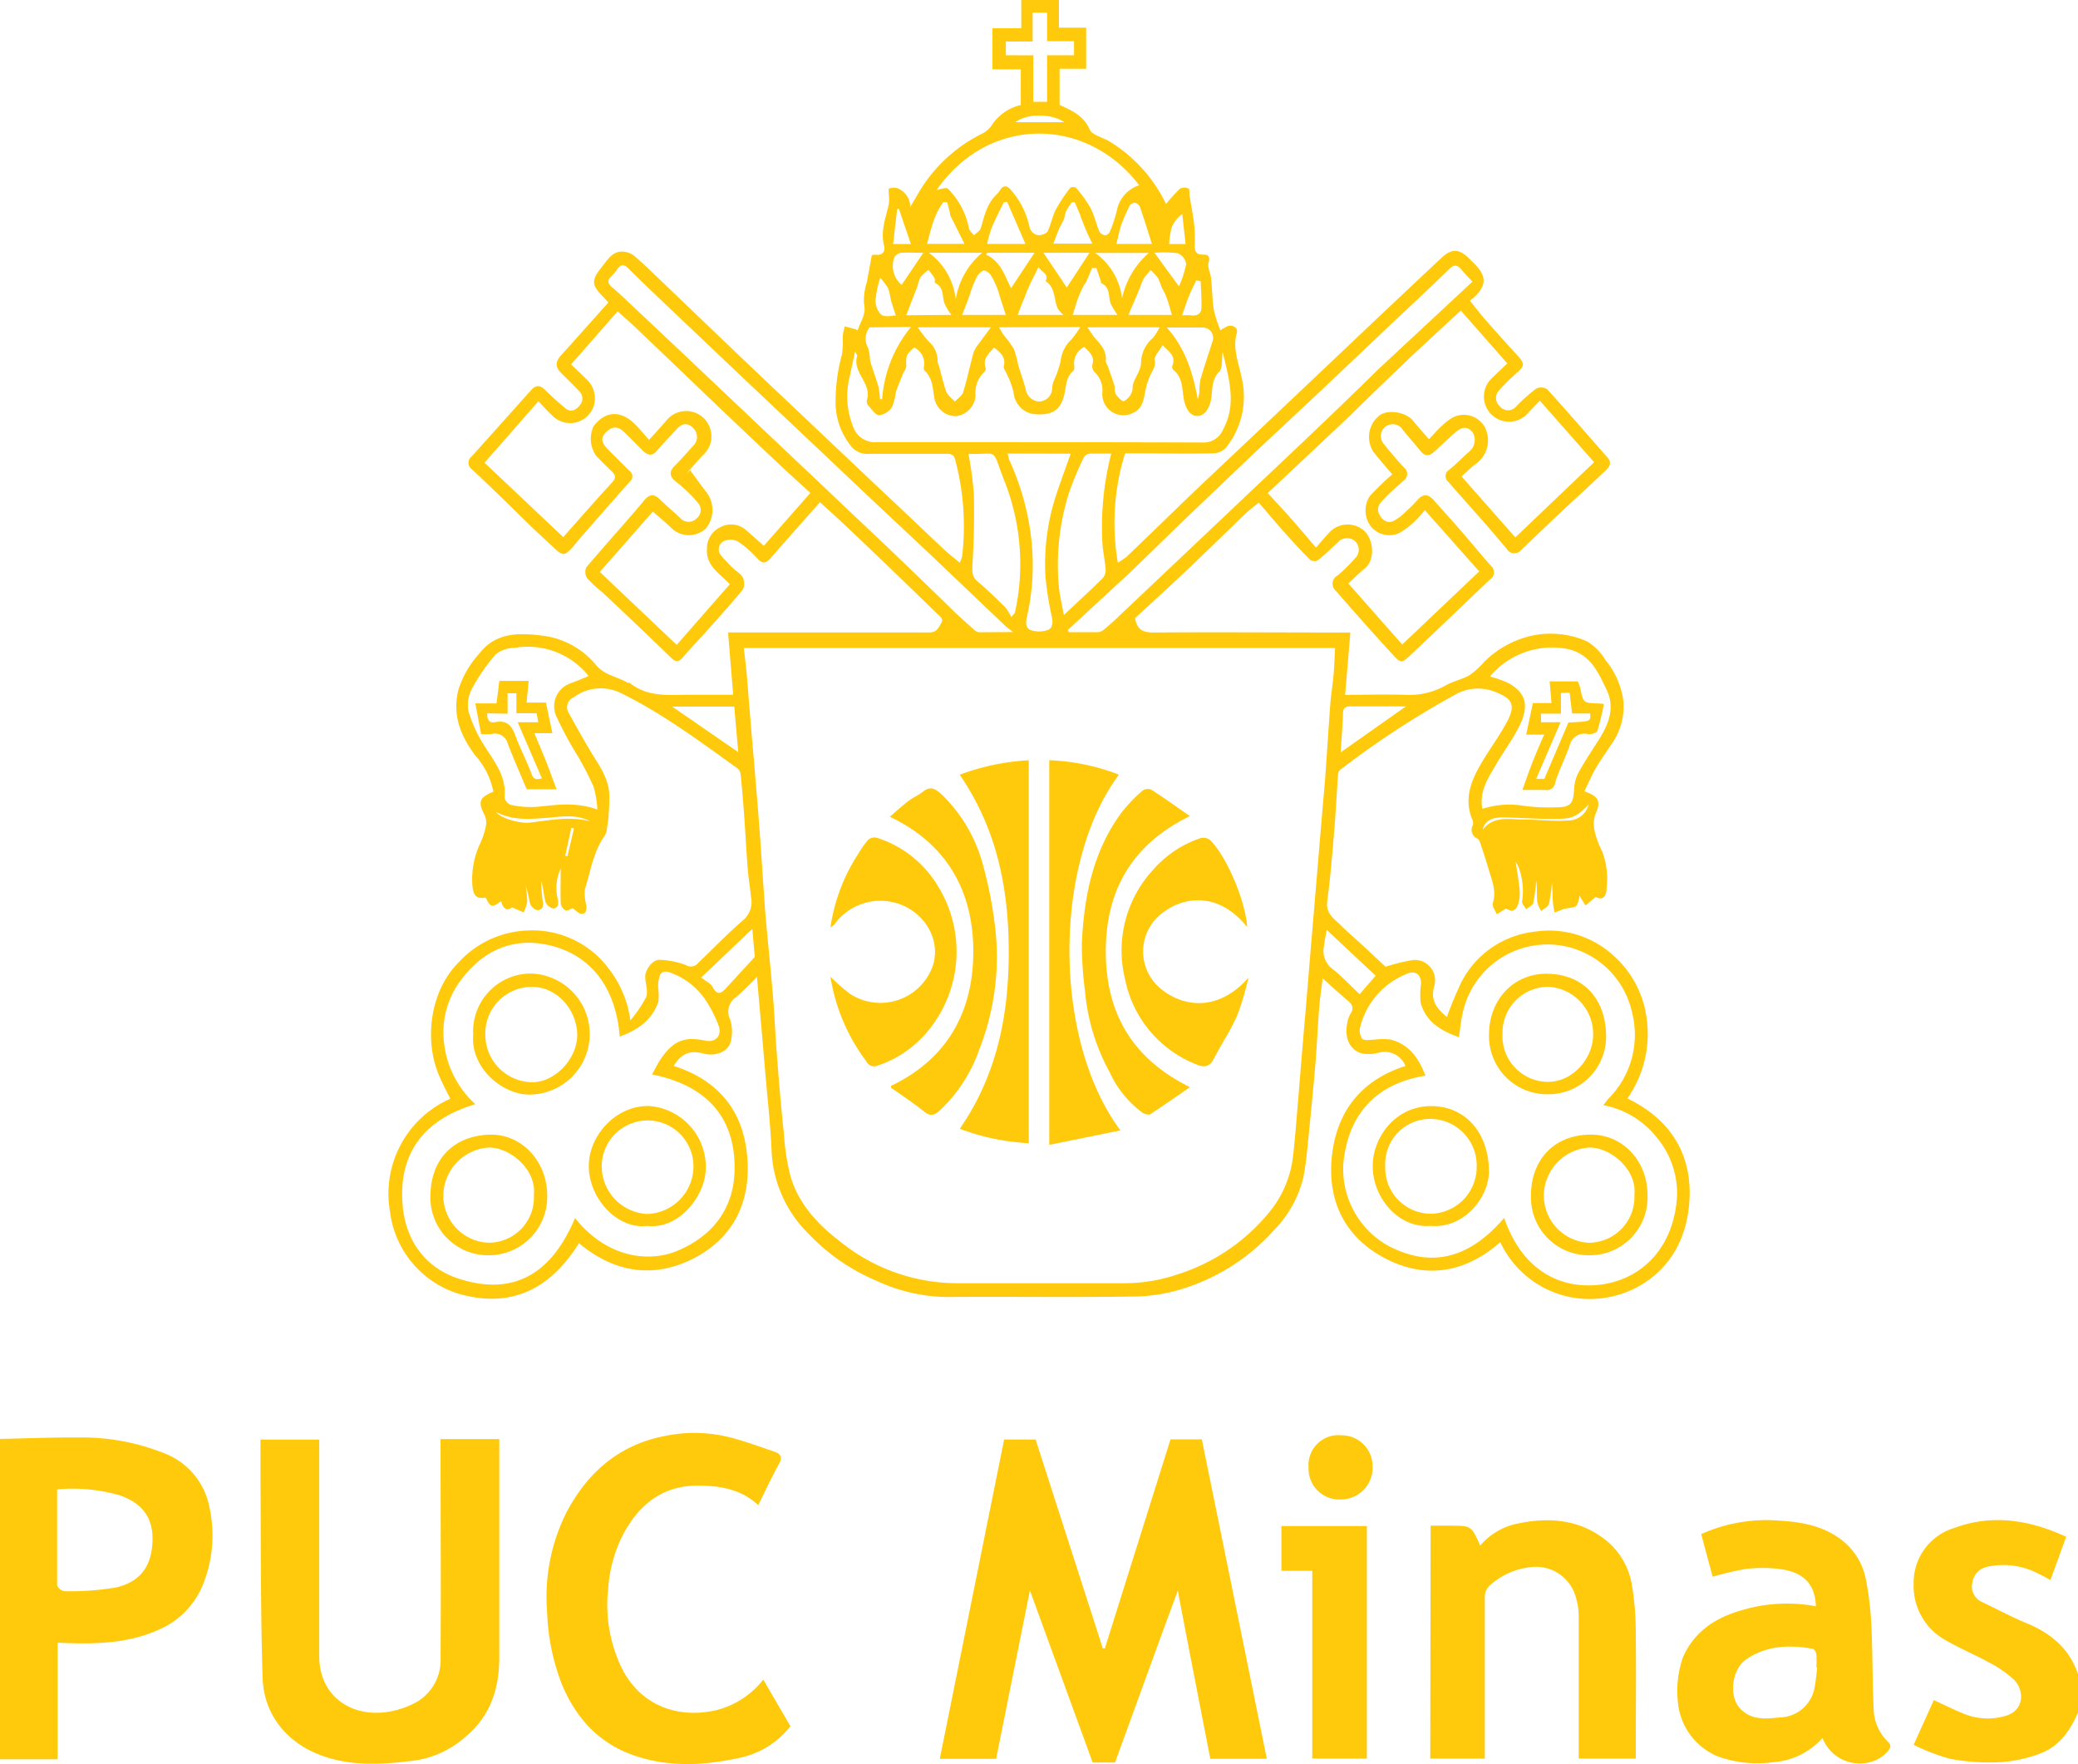 <svg xmlns="http://www.w3.org/2000/svg" viewBox="0 0 287.76 244.25"><defs><style>.cls-1{fill:#ffca0b;}</style></defs><g id="Camada_2" data-name="Camada 2"><g id="Camada_1-2" data-name="Camada 1"><path class="cls-1" d="M146.64,0V3.83h3.77V9.52h-3.68v5c1.63.76,3.3,1.45,4.17,3.41.35.78,1.75,1.08,2.67,1.61A20.6,20.6,0,0,1,161.35,28a1.11,1.11,0,0,0,.15.22,20.82,20.82,0,0,1,1.91-2.1,1.36,1.36,0,0,1,1.19,0c.16.07.07.68.13,1,.21,1.3.48,2.6.63,3.9a17.47,17.47,0,0,1,.08,2.8c0,.82.07,1.43,1.05,1.43.81,0,1.13.15.87,1.14-.17.64.28,1.43.35,2.16.16,1.46.16,3,.39,4.4a18,18,0,0,0,.9,2.78,7.66,7.66,0,0,1,1-.57c.7-.25,1.48.25,1.28.91-.63,2.15.24,4.13.64,6.13a11.29,11.29,0,0,1-2.2,9.85,2.56,2.56,0,0,1-1.76.72c-3.6.07-7.2,0-10.8,0h-1.36a32.39,32.39,0,0,0-1,15.14A11.07,11.07,0,0,0,156,77.1c2.62-2.51,5.2-5,7.83-7.56,3-2.88,6.06-5.74,9.09-8.61l9.19-8.7,9-8.53c2.84-2.67,5.67-5.35,8.51-8,1.38-1.3,2.44-1.27,3.78.05l.85.85c1.59,1.61,1.61,2.88,0,4.46a5.92,5.92,0,0,1-.72.56c.84,1,1.57,2,2.36,2.87q2.12,2.42,4.29,4.77c1,1.1.95,1.44-.22,2.44a26.62,26.62,0,0,0-2.38,2.37,1.52,1.52,0,0,0,.13,2.2,1.44,1.44,0,0,0,2.19.07,24.14,24.14,0,0,1,2.83-2.53,1.57,1.57,0,0,1,1.52.08c2.84,3.13,5.6,6.33,8.4,9.51.58.66.22,1.24-.23,1.67-2.15,2.06-4.36,4.06-6.53,6.09-1.74,1.64-3.45,3.3-5.19,4.94a1.23,1.23,0,0,1-2.07-.13c-1.5-1.77-3-3.53-4.57-5.28-1.17-1.34-2.37-2.66-3.52-4a1,1,0,0,1,.12-1.62c1-.81,1.86-1.73,2.82-2.56a2.06,2.06,0,0,0,.44-2.66c-.7-.83-1.42-.82-2.42.06s-1.88,1.7-2.81,2.57c-.68.64-1.3.82-2-.05s-1.63-1.92-2.43-2.9a1.64,1.64,0,1,0-2.71,1.84c.89,1.15,1.86,2.25,2.84,3.33a1.13,1.13,0,0,1,0,1.84c-.88.8-1.81,1.56-2.62,2.43-.56.59-1.27,1.22-.77,2.24.42.83,1.12,1.28,1.93.95a7.4,7.4,0,0,0,1.86-1.43,18.41,18.41,0,0,0,1.53-1.53c.76-.85,1.45-.79,2.18,0,1.28,1.46,2.59,2.88,3.86,4.35s2.69,3.2,4.08,4.77a1.18,1.18,0,0,1-.13,1.93c-3.66,3.48-7.3,7-11,10.47-1.21,1.14-1.32,1.15-2.46-.1q-4-4.35-7.82-8.77a1.3,1.3,0,0,1,.21-2.18,20.39,20.39,0,0,0,2.39-2.35,1.63,1.63,0,0,0,.06-2.35,1.7,1.7,0,0,0-2.42.12c-.9.84-1.78,1.7-2.74,2.46a1.08,1.08,0,0,1-1.06,0c-1.24-1.23-2.43-2.52-3.59-3.82s-2.33-2.69-3.57-4.13c-.67.54-1.27,1-1.8,1.48-2.64,2.54-5.25,5.11-7.91,7.64-2.48,2.34-5,4.64-7.41,6.86.25,1.66,1.14,2,2.59,2,8.56-.07,17.12,0,25.68,0H187c-.25,2.89-.48,5.7-.73,8.63,2.86,0,5.65-.09,8.44,0a10.11,10.11,0,0,0,5.44-1.28c1-.58,2.28-.84,3.33-1.43a11.1,11.1,0,0,0,2-1.8,13.42,13.42,0,0,1,6.26-3.59,12.44,12.44,0,0,1,8.08.72,7.85,7.85,0,0,1,2.54,2.61,11.14,11.14,0,0,1,2.46,5.76,9,9,0,0,1-1.63,5.79c-.75,1.15-1.56,2.26-2.25,3.45-.58,1-1,2.07-1.54,3.13,2.11.72,2.32,1.48,1.49,3.27a4.42,4.42,0,0,0,0,2.47,12.08,12.08,0,0,0,1,2.64,10.62,10.62,0,0,1,.59,5c0,1.36-.67,1.71-1.51,1.25l-1.42,1.18L218.7,124a3,3,0,0,1-.37,1.39c-.27.32-1,.28-1.74.46l-1.31.5a12.48,12.48,0,0,1-.25-1.57c-.05-.83,0-1.66-.13-2.49a21.09,21.09,0,0,1-.4,2.87c-.11.39-.7.64-1.07,1a4.31,4.31,0,0,1-.55-1.28c-.09-1,0-2-.14-3a27.15,27.15,0,0,1-.4,3.12c-.08.36-.66.61-1,.91-.2-.37-.6-.76-.56-1.09a9.46,9.46,0,0,0-.52-4.83c-.1-.22-.24-.43-.37-.67.2,1.39.44,2.73.56,4.07a5.15,5.15,0,0,1-.24,1.86,1.34,1.34,0,0,1-.69.84c-.32.08-.73-.19-1-.28l-1.24.79c-.2-.51-.69-1.12-.56-1.53.55-1.74-.16-3.25-.61-4.82-.35-1.19-.75-2.38-1.14-3.56a1.14,1.14,0,0,0-.37-.57,1.31,1.31,0,0,1-.63-1.88,1.41,1.41,0,0,0-.14-.9c-1.06-2.68-.18-5.08,1.13-7.37,1.15-2,2.55-3.87,3.66-5.89,1.39-2.55.77-3.39-1.73-4.34a6.37,6.37,0,0,0-5.41.46,125.44,125.44,0,0,0-15.85,10.36,1,1,0,0,0-.34.69c-.18,2.49-.3,5-.5,7.46-.28,3.38-.55,6.76-1,10.12-.21,1.65.93,2.34,1.82,3.23s1.81,1.67,2.72,2.5l3.55,3.3a24.87,24.87,0,0,1,3.77-.93,2.81,2.81,0,0,1,3,3.46c-.64,2.07.28,3.27,1.72,4.42a49.09,49.09,0,0,1,2-4.81,13,13,0,0,1,10.18-7,13.19,13.19,0,0,1,11,3.42,14.06,14.06,0,0,1,4.51,8.83,15.63,15.63,0,0,1-1.28,8.37,18.86,18.86,0,0,1-1.41,2.48c6.21,3,9.2,8.12,8.52,14.9-.82,8.16-6.57,11.69-10.87,12.56A13.67,13.67,0,0,1,207.76,172c-4.86,4.25-10.37,5.18-16,2.21s-8-8.07-7.31-14.22,4.1-10.46,10.18-12.39a3.08,3.08,0,0,0-3.66-1.85,5.57,5.57,0,0,1-2.21.15c-1.77-.38-2.63-2.11-2.2-4.19a3.63,3.63,0,0,1,.44-1.31c.52-.8.29-1.31-.38-1.87-1.14-.93-2.2-1.94-3.46-3.06-.17,1.43-.38,2.75-.48,4.08-.2,2.48-.3,5-.5,7.46-.28,3.37-.61,6.75-.95,10.12-.2,1.95-.35,3.92-.73,5.84a15.73,15.73,0,0,1-4.13,7.42,28.14,28.14,0,0,1-12.14,7.91,23.45,23.45,0,0,1-7,1.22c-8.72.14-17.44,0-26.16.07a23.85,23.85,0,0,1-9.79-2.29,27.77,27.77,0,0,1-9.25-6.4,17.17,17.17,0,0,1-5.17-11.3c-.16-3.86-.6-7.71-.93-11.57-.35-4.16-.72-8.31-1.11-12.78a37.45,37.45,0,0,1-2.87,2.81,2.41,2.41,0,0,0-.84,3.11,5.75,5.75,0,0,1,.15,2.8c-.25,1.54-2,2.37-3.74,1.93-2-.52-3.1-.08-4.23,1.69,6,1.91,9.52,6,10.15,12.2.67,6.52-1.81,11.8-7.88,14.7C90,177.09,84.83,176,80.17,172.14c-3.89,6.26-9.3,9.11-16.66,7A13.66,13.66,0,0,1,54,167.71a14.36,14.36,0,0,1,8.35-15.57c-.6-1.26-1.29-2.48-1.77-3.78-1.76-4.69-1-11.22,3-15.18a13.59,13.59,0,0,1,9.5-4.34,13.19,13.19,0,0,1,11.21,5.27,14.87,14.87,0,0,1,3,7.17,17.22,17.22,0,0,0,2.2-3.24c.29-.81-.13-1.86-.14-2.8s1-2.39,2-2.34a11.5,11.5,0,0,1,3.63.73,1.29,1.29,0,0,0,1.63-.22c2.08-2,4.12-4.12,6.31-6a3.3,3.3,0,0,0,1.08-3.19c-.12-1.29-.35-2.57-.45-3.87-.2-2.48-.32-5-.5-7.46-.14-1.92-.3-3.85-.5-5.78a1.25,1.25,0,0,0-.48-.76c-5.2-3.72-10.32-7.55-16.1-10.39a6.27,6.27,0,0,0-6.52.59,1.49,1.49,0,0,0-.69,2.17c1,1.81,2,3.61,3.08,5.4s2.33,3.47,2.52,5.62a21.8,21.8,0,0,1-.07,2.91c0,.66-.13,1.33-.23,2a2.33,2.33,0,0,1-.28,1c-1.62,2.26-2,5-2.79,7.52a6,6,0,0,0,.19,2.1c.05.55.09,1.25-.64,1.26-.41,0-.82-.5-1.23-.77-.24.07-.69.39-1,.29a1.32,1.32,0,0,1-.66-1c-.06-1.65,0-3.31,0-4.8a6.45,6.45,0,0,0-.39,4.34c.13.76-.1,1.18-.64,1.2a1.48,1.48,0,0,1-1.08-.89c-.25-.93-.28-1.92-.59-2.88a19.89,19.89,0,0,0,.2,2.68c.15.73,0,1.29-.7,1.33-.35,0-.94-.53-1.06-.94a23.31,23.31,0,0,0-.61-2.54,14.93,14.93,0,0,1,.23,2.29,5.45,5.45,0,0,1-.5,1.49l-1.6-.69c-.59.5-1.22.33-1.51-.86-1.3.93-1.42.9-2.15-.49-1.28.21-1.73-.26-1.84-1.77a11.67,11.67,0,0,1,1.13-5.84,10.73,10.73,0,0,0,.75-2.33,2.41,2.41,0,0,0-.18-1.48c-.95-1.84-.76-2.44,1.21-3.25a10.62,10.62,0,0,0-2.53-5.05c-2.05-2.74-3.2-5.68-2.29-9.13a13.45,13.45,0,0,1,2.87-4.94C68.6,87.6,71.74,87.59,75,88a11.46,11.46,0,0,1,7.59,4.14c1.18,1.37,2.86,1.54,4.26,2.36.13.07.33,0,.45.13,2.31,1.81,5,1.62,7.72,1.57,2.11,0,4.22,0,6.51,0l-.71-8.63h1.34c8.83,0,17.67,0,26.51,0,1.07,0,1.26-.6,1.66-1.28s-.25-1-.58-1.33Q124,79.34,118.15,73.79c-1.49-1.42-3-2.8-4.6-4.25-2.25,2.54-4.52,5.07-6.75,7.65-.64.75-1.13,1-1.9.16A15.25,15.25,0,0,0,102.24,75a2.34,2.34,0,0,0-2-.08,1.28,1.28,0,0,0-.43,1.94,20.46,20.46,0,0,0,1.69,1.8c.45.45,1.1.77,1.36,1.3a1.94,1.94,0,0,1,0,1.68c-1.73,2.11-3.57,4.13-5.39,6.17-.95,1.06-1.95,2.08-2.87,3.17-.54.64-.94.79-1.62.14Q88.23,86.52,83.4,82a19.19,19.19,0,0,1-2.09-1.93,1.61,1.61,0,0,1-.12-1.51c1.68-2,3.47-4,5.21-6,.94-1.07,1.87-2.14,2.77-3.24.75-.91,1.38-1,2.27-.12s1.89,1.69,2.8,2.57a1.54,1.54,0,0,0,2.24,0,1.47,1.47,0,0,0,.17-2.14,17.85,17.85,0,0,0-1.93-2c-.4-.38-.85-.7-1.26-1.06-.82-.7-.75-1.36,0-2.1s1.68-1.79,2.5-2.71a1.7,1.7,0,0,0,0-2.52c-.88-.85-1.61-.53-2.31.24-.89,1-1.81,1.89-2.65,2.9-.7.85-1.31.67-2,0-.85-.85-1.69-1.71-2.55-2.54S84.84,59,84,59.77s-.78,1.47.15,2.41,2,2,3,3a.94.94,0,0,1,.06,1.52c-2.32,2.6-4.6,5.22-6.9,7.84-.41.47-.78,1-1.22,1.44-.92,1-1.24.92-2.24,0-1.21-1.14-2.45-2.26-3.65-3.42C70.59,70,68,67.45,65.37,65a1.1,1.1,0,0,1-.05-1.8l6.19-6.9c.68-.77,1.37-1.54,2.06-2.3s1.25-.66,1.93,0c.9.88,1.84,1.74,2.82,2.55.74.6,1.42.23,1.94-.4a1.4,1.4,0,0,0-.07-2c-.8-.85-1.63-1.65-2.45-2.47s-.92-1.54,0-2.53c2.18-2.41,4.33-4.84,6.51-7.27l-.48-.52c-1.89-1.91-2-2.44-.34-4.51.73-.92,1.43-2.14,2.91-2a2.81,2.81,0,0,1,1.49.57c1.4,1.22,2.74,2.53,4.09,3.82,3.92,3.74,7.82,7.5,11.74,11.23,3,2.86,6,5.69,9,8.53l9.19,8.7c3,2.79,5.89,5.58,8.85,8.35.66.62,1.38,1.18,2.2,1.87a4.42,4.42,0,0,0,.33-.87,35.66,35.66,0,0,0-.95-13.37c-.16-.66-.51-.85-1.18-.84-3.55,0-7.12,0-10.67,0a2.9,2.9,0,0,1-2.71-1.24,9.61,9.61,0,0,1-2-5.42,24.51,24.51,0,0,1,.88-7.13,13.39,13.39,0,0,0,.1-2.38c0-.5.18-1,.27-1.48l1.52.4a1.47,1.47,0,0,1,.27.17c.38-1.23,1.24-2.22.88-3.72a8.39,8.39,0,0,1,.41-3c.21-1.2.44-2.39.68-3.71a1.55,1.55,0,0,1,.52-.06c1,.13,1.38-.5,1.17-1.28-.52-2,.26-3.87.67-5.77a5.77,5.77,0,0,0,0-1.18c0-.32-.07-.9,0-.92a1.94,1.94,0,0,1,1.21-.05,2.8,2.8,0,0,1,1.75,2.59c.61-1,1.09-1.89,1.62-2.72A20.92,20.92,0,0,1,136,18.51a3.44,3.44,0,0,0,1.29-1.1,6.59,6.59,0,0,1,4.07-2.87V9.6h-3.93V3.91h4V0ZM103,89.72c.15,1.32.31,2.56.42,3.81.33,4,.64,8,1,11.93.23,2.91.49,5.82.71,8.73.26,3.51.48,7,.73,10.53.07,1.06.15,2.13.25,3.19.31,3.37.66,6.75.94,10.12.21,2.53.3,5.06.5,7.58.29,3.78.59,7.55,1,11.32a32.43,32.43,0,0,0,.91,5.92c1.13,3.86,3.79,6.69,6.91,9.08a25.78,25.78,0,0,0,16.11,5.75c7.76,0,15.51,0,23.27,0a22.7,22.7,0,0,0,7.18-1.18A26.77,26.77,0,0,0,175.64,168a14.8,14.8,0,0,0,3.4-7.74c.31-2.66.5-5.34.73-8,.33-4,.64-7.95,1-11.92l.72-8.74,1-11.8c.32-3.93.66-7.87,1-11.8.26-3.51.47-7,.73-10.53.11-1.37.34-2.73.46-4.11.1-1.2.13-2.4.2-3.63ZM90.29,148.77c.49-.87.81-1.55,1.22-2.15,1.74-2.52,3.26-3.14,6.14-2.53,1.43.31,2.37-.67,1.86-2.08a16.66,16.66,0,0,0-1.6-3.22,9.86,9.86,0,0,0-4.49-3.88c-.66-.27-1.53-.71-2,.05a4.53,4.53,0,0,0-.26,2,6.68,6.68,0,0,1,0,1.79c-.9,2.53-2.89,3.9-5.34,4.78-.59-7.5-4.69-11.8-10.56-12.81-4.36-.74-8.3.83-11.37,4.91a11.93,11.93,0,0,0-2.45,8.19,13.44,13.44,0,0,0,4.39,9.07c-7.12,2.12-10.69,6.79-10.07,14,.4,4.8,3.06,8.61,7.7,10.14,8,2.62,13.11-1.05,16.17-8.38,4.38,5.52,10.16,6.17,14.08,4.58,4.86-2,7.78-5.72,8-10.84C102,154.91,98,150.31,90.29,148.77Zm118,19.85c2.52,7.37,7.91,10,13.55,9.23,6-.87,10.06-5.62,10.4-12.33a12.1,12.1,0,0,0-2.84-8.06,12.32,12.32,0,0,0-7.37-4.43c.34-.43.55-.74.8-1a12.49,12.49,0,0,0,3.21-11.69,12,12,0,0,0-23.5,0c-.25,1.06-.34,2.15-.51,3.27-2.48-.87-4.55-2.12-5.29-4.72a10.16,10.16,0,0,1,.05-2.69c0-1.24-.74-1.84-1.86-1.4a10.72,10.72,0,0,0-6.53,7.25,2.08,2.08,0,0,0,.22,1.78c.39.32,1.22.12,1.86.11a8.93,8.93,0,0,1,2.06,0c2.61.64,3.93,2.61,4.86,5-6.9,1.13-10.64,5.32-11.36,12a12.16,12.16,0,0,0,6.19,11.55C198.57,175.82,203.79,173.9,208.31,168.62ZM89.88,60.9c1-1.09,1.76-1.93,2.51-2.8a3.5,3.5,0,1,1,4.87,5c-.74.81-1.47,1.65-2.2,2.47l.52-.45c.74,1,1.43,2,2.23,3a4.06,4.06,0,0,1-.1,5.1,3.48,3.48,0,0,1-4.89-.26c-.73-.7-1.53-1.35-2.42-2.12l-7.34,8.35,10.65,10.1,7.36-8.4c-1.43-1.52-3.35-2.51-3.17-5A3.23,3.23,0,0,1,99.75,73a3.13,3.13,0,0,1,3.64.47c.78.67,1.54,1.36,2.39,2.1l6.44-7.32c-1.33-1.22-2.63-2.38-3.9-3.57q-4.51-4.24-9-8.52c-3.77-3.6-7.53-7.22-11.31-10.81-.78-.75-1.61-1.46-2.48-2.24l-6.45,7.35c.8.76,1.58,1.49,2.34,2.25a3.6,3.6,0,0,1,.73,3.71,3.45,3.45,0,0,1-5.59,1.2c-.69-.64-1.32-1.34-2-2.06l-7.46,8.51L78,74.37c2.26-2.55,4.44-5.05,6.69-7.49.59-.64.67-1,0-1.64s-1.43-1.39-2.12-2.11A4.08,4.08,0,0,1,82.21,59c1.54-2,3.53-2.24,5.49-.49C88.47,59.22,89.1,60.05,89.88,60.9Zm85.68,7.37c1.19,1.31,2.31,2.49,3.38,3.71s2.09,2.43,3.3,3.85c.65-.75,1.15-1.37,1.71-1.94a3.45,3.45,0,0,1,5-.36c1.22,1.18,1.6,4-.05,5.26-.77.62-1.46,1.35-2.18,2l7.46,8.45,10.66-10.12-7.53-8.48A15.8,15.8,0,0,1,196,72.1a10.63,10.63,0,0,1-2.23,1.7,3.3,3.3,0,0,1-3.87-.83,3.65,3.65,0,0,1-.21-4.28,36,36,0,0,1,3.11-3c-.92-1.09-1.79-2.08-2.61-3.12a3.79,3.79,0,0,1,.78-5c1.18-.95,3.74-.54,4.74.72.67.84,1.39,1.62,2.17,2.53.55-.58,1-1.1,1.48-1.57a11.62,11.62,0,0,1,1.54-1.28,3.33,3.33,0,0,1,4.78,1.3,4,4,0,0,1-1.36,5c-.65.48-1.23,1.07-1.93,1.69l7.45,8.45L220.75,64l-7.51-8.52c-.68.71-1.28,1.3-1.84,1.93a3.47,3.47,0,1,1-4.85-5c.7-.7,1.43-1.37,2.18-2.09l-6.44-7.32c-2.43,2.25-4.81,4.42-7.15,6.63-2.63,2.5-5.21,5-7.82,7.56-.11.11-.22.23-.34.34ZM161,47.79c-.44.79-1.21,1.53-1.1,2.1.18.9-.28,1.35-.58,2a10.37,10.37,0,0,0-.7,2.17c-.24,1.2-.36,2.46-1.64,3.07a2.92,2.92,0,0,1-4.33-2.74,3.42,3.42,0,0,0-1-2.79,1.32,1.32,0,0,1-.41-1c.44-1.26-.41-1.86-1.09-2.56a2.52,2.52,0,0,0-1.38,2.69c0,.19,0,.48-.1.57-1.14.93-1,2.33-1.34,3.55-.56,2-1.69,2.72-4.19,2.49a3.29,3.29,0,0,1-2.78-3,11.43,11.43,0,0,0-1-2.67c-.12-.32-.42-.67-.36-.94.34-1.31-.52-1.94-1.34-2.61-.72.83-1.66,1.58-1.14,2.91,0,.12-.11.38-.25.5a4,4,0,0,0-1.18,3.22,3.07,3.07,0,0,1-2.66,2.87,3,3,0,0,1-3-2.33c-.29-1.41-.21-2.92-1.42-4-.11-.1-.09-.39-.06-.58a2.43,2.43,0,0,0-1.37-2.6c-1.13,1.06-1.11,1.09-1.09,2.6,0,.34-.29.68-.43,1-.34.85-.7,1.7-1,2.57a8.14,8.14,0,0,1-.55,2.12,2.55,2.55,0,0,1-1.76,1.1c-.5,0-1-.81-1.48-1.3a1,1,0,0,1-.24-.76c.8-2.33-2.06-3.85-1.33-6.16,0-.14-.18-.38-.3-.59-.25,1.18-.49,2.29-.72,3.4a11.17,11.17,0,0,0,.4,6.83,3.21,3.21,0,0,0,3.39,2.3c15,0,30,0,45,.05a2.92,2.92,0,0,0,2.91-1.82c1.91-3.52.8-7-.07-10.74-.14,1.11,0,2.22-.41,2.68-1.08,1.07-1,2.38-1.14,3.62-.21,1.41-.83,2.47-1.8,2.58s-1.71-.74-2-2.2-.11-3.07-1.47-4.17a.59.59,0,0,1-.17-.52C162.91,49.35,161.94,48.76,161,47.79ZM147.86,87.24l.15.29c1.35,0,2.7,0,4.05,0a1.45,1.45,0,0,0,.82-.36c.76-.63,1.5-1.29,2.22-2l9.19-8.69,9.09-8.61c3.06-2.9,6.14-5.79,9.18-8.7,2.62-2.5,5.21-5,7.82-7.56.11-.11.22-.23.34-.34L203.9,39c-.56-.61-1.06-1.1-1.5-1.64-.61-.74-1.06-.79-1.82,0-2.75,2.69-5.59,5.3-8.39,7.95l-9.35,8.86L174,62.44c-3.14,3-6.3,6-9.43,9-2.59,2.48-5.15,5-7.73,7.48l-.34.34Zm-7.56.28c-.53-.42-.84-.62-1.11-.88Q134,81.7,128.82,76.77c-2.6-2.46-5.23-4.89-7.83-7.35-3.18-3-6.34-6-9.52-9l-8.76-8.27-9.43-8.95c-2.11-2-4.22-4-6.28-6.05-.58-.57-1-.55-1.46.05a8.59,8.59,0,0,1-.9,1.08c-.61.57-.45,1,.1,1.48,1,.84,1.89,1.7,2.81,2.57q4.35,4.08,8.68,8.18l9.35,8.86,8.93,8.44c3.12,3,6.25,5.9,9.35,8.87,2.62,2.51,5.21,5,7.82,7.56,1,1,2.09,1.94,3.15,2.9a1.3,1.3,0,0,0,.69.4C137,87.54,138.51,87.52,140.3,87.52ZM129.71,26.3c.51-.07,1.32-.41,1.56-.17a10.59,10.59,0,0,1,2.9,5.45c.09.38.46.69.7,1,.33-.33.84-.6.95-1,.5-1.69.85-3.43,2.24-4.7a2.61,2.61,0,0,0,.43-.56c.46-.73,1-.61,1.45-.07a11.27,11.27,0,0,1,2.65,5.28,1.53,1.53,0,0,0,1,1,1.66,1.66,0,0,0,1.45-.43c.51-1,.68-2.13,1.18-3.11a22.55,22.55,0,0,1,2-3,.81.81,0,0,1,.77,0,17.08,17.08,0,0,1,2,2.76c.55,1.05.8,2.24,1.26,3.34a1.11,1.11,0,0,0,.81.49c.17,0,.52-.23.6-.43a18.58,18.58,0,0,0,1-3,4.58,4.58,0,0,1,3.09-3.5C150.57,16.18,137,15.84,129.71,26.3ZM81.51,93.6a10.76,10.76,0,0,0-10.2-3.9,4.37,4.37,0,0,0-2.62.86,25,25,0,0,0-3.33,4.81,4.69,4.69,0,0,0-.47,3.18,19.16,19.16,0,0,0,2.26,4.83c1.37,2.16,3,4.17,2.72,7a1.36,1.36,0,0,0,.82,1.05,12.73,12.73,0,0,0,3.63.29c2.74-.28,5.46-.7,8.4.37a14.18,14.18,0,0,0-.52-3.16A44,44,0,0,0,80,104.67a49.23,49.23,0,0,1-2.89-5.34,3.36,3.36,0,0,1,1.85-4.7C79.78,94.32,80.62,94,81.51,93.6ZM205.27,112a12.06,12.06,0,0,1,5.21-.5,25.84,25.84,0,0,0,5,.28c2,0,2.39-.47,2.5-2.46a5.42,5.42,0,0,1,.56-2.25c.84-1.54,1.81-3,2.77-4.5,1.41-2.19,2.4-4.5,1.17-7.06s-2.31-5.09-5.67-5.7a11.27,11.27,0,0,0-10.49,3.86,15.45,15.45,0,0,1,2.6.93c2.34,1.33,2.87,3,1.55,5.78-.92,1.93-2.25,3.66-3.33,5.53S204.83,109.56,205.27,112ZM134.11,62.86a48,48,0,0,1,.75,5.55c.08,3.27,0,6.55-.2,9.82,0,.91-.09,1.6.69,2.26,1.34,1.13,2.59,2.35,3.84,3.58a7.36,7.36,0,0,1,.85,1.36c.4-.46.49-.51.5-.58a31.18,31.18,0,0,0-1.35-18c-2-5-.64-3.9-5-4A.16.16,0,0,0,134.11,62.86Zm19.77-.06c-1.08,0-2,0-2.91,0a1.22,1.22,0,0,0-.89.53,47,47,0,0,0-2,4.77,33,33,0,0,0-1.46,13c.11,1.31.44,2.61.7,4.06,1.95-1.84,3.71-3.45,5.41-5.13a1.75,1.75,0,0,0,.37-1.26c-.1-1.25-.39-2.49-.45-3.74A41.12,41.12,0,0,1,153.88,62.8Zm-14.34,0a7.4,7.4,0,0,0,.24.93,35.54,35.54,0,0,1,3.06,11.15,32.06,32.06,0,0,1-.64,10.57c-.19.83-.16,1.55.57,1.81a3.76,3.76,0,0,0,2.25,0c.74-.23.8-1,.66-1.75a46.12,46.12,0,0,1-.91-5.67,30.86,30.86,0,0,1,1.59-11.63c.61-1.79,1.26-3.56,1.9-5.39Zm-1.18-17.48a12.54,12.54,0,0,0,.66,1.11,14.72,14.72,0,0,1,1.38,1.89,14.81,14.81,0,0,1,.6,2.22c.33,1.14.77,2.26,1.05,3.41a2,2,0,0,0,1.87,1.65,1.86,1.86,0,0,0,1.78-1.82,3.56,3.56,0,0,1,.17-.91,15.92,15.92,0,0,0,1-2.84,4.75,4.75,0,0,1,1.47-3,12.61,12.61,0,0,0,1.25-1.74Zm12.22,0c.45.63.73,1.12,1.1,1.54.8.89,1.58,1.76,1.45,3.1,0,.27.21.56.31.84.29.83.6,1.66.86,2.5.13.45,0,1,.27,1.36s.86,1,1.09.88a2.5,2.5,0,0,0,1.05-1.18c.19-.36.08-.86.22-1.25.35-1,1.11-2,1.08-2.91a4.6,4.6,0,0,1,1.66-3.42,8.78,8.78,0,0,0,.91-1.46Zm-23.49,0a21.35,21.35,0,0,0,1.45,1.9,3.57,3.57,0,0,1,1.3,2.8,2.13,2.13,0,0,0,.19.66c.33,1.18.59,2.39,1,3.53.21.54.79.94,1.2,1.4.39-.44,1-.81,1.15-1.31.55-1.8.93-3.65,1.43-5.47a4.19,4.19,0,0,1,.69-1.18c.52-.73,1.07-1.45,1.72-2.33Zm16-37.66V14.1H145V7.65h3.73V5.7H145V1.75h-2v4h-3.71v1.9ZM104.18,128.62l-7.08,6.73c.64.51,1.32.81,1.59,1.33.65,1.25,1.22.84,1.9.09l3.93-4.27Zm86.32,6.48-6.78-6.35c-.14.82-.3,1.5-.36,2.18a3.12,3.12,0,0,0,1.08,3.17c1.36,1.06,2.55,2.35,3.84,3.56ZM93.09,97.84l9.14,6.3c-.19-2.2-.37-4.24-.55-6.3Zm27.34-52.51a2.51,2.51,0,0,0-.23,2.82,5.89,5.89,0,0,1,.27,1.6,6.57,6.57,0,0,0,.27,1c.3.94.65,1.87.91,2.83a10.41,10.41,0,0,1,.2,1.69l.31,0a17.64,17.64,0,0,1,4-10Zm74.26,52.48c-2.76,0-5.24,0-7.71,0-.7,0-1,.24-1,1-.07,1.8-.21,3.6-.33,5.37ZM165.88,55.33c.07-.35.17-.69.21-1a10.12,10.12,0,0,1,.14-1.76c.52-1.78,1.11-3.53,1.68-5.3a1.43,1.43,0,0,0-1.33-1.92h-5C164.2,48.29,165.2,51.7,165.88,55.33ZM154.75,43.6a12.59,12.59,0,0,1-.91-1.48c-.42-1,0-2.35-1.36-2.92-.06,0,0-.23-.06-.34l-.59-1.74h-.61c-.26.62-.5,1.24-.77,1.85-.11.25-.32.44-.43.68a16.85,16.85,0,0,0-.75,1.68c-.27.75-.48,1.53-.72,2.27Zm-23,0a7.88,7.88,0,0,1-1-1.69c-.28-1-.05-2.15-1.25-2.72-.11,0,0-.49-.08-.67a11.65,11.65,0,0,0-.84-1.15,6.58,6.58,0,0,0-1.1,1,5,5,0,0,0-.4,1.17c-.26.71-.55,1.41-.82,2.11l-.76,2Zm30.53,0c-.23-.79-.44-1.61-.73-2.4-.19-.54-.5-1-.74-1.57a7.75,7.75,0,0,0-.46-1.14,9.28,9.28,0,0,0-1-1.1,11,11,0,0,0-.94,1.13,7.21,7.21,0,0,0-.48,1.14c-.24.59-.48,1.19-.74,1.78l-.93,2.16Zm-29,0h6c-.24-.75-.5-1.52-.74-2.29-.15-.44-.25-.89-.42-1.32a10.8,10.8,0,0,0-.81-1.72,1.72,1.72,0,0,0-1-.82c-.28,0-.73.39-.93.71a11.09,11.09,0,0,0-.8,1.79c-.17.43-.28.88-.44,1.32C133.85,42.05,133.55,42.82,133.24,43.6Zm7.7,0h6.28a4.19,4.19,0,0,1-.75-.82c-.62-1.26-.3-2.93-1.71-3.85.47-1-.47-1.2-1-1.94-.47,1-.87,1.72-1.23,2.5-.25.55-.47,1.12-.68,1.69C141.52,42,141.23,42.8,140.94,43.59ZM148.83,28h-.4a11.73,11.73,0,0,0-.78,1.2c-.17.37-.19.81-.34,1.19s-.47.88-.67,1.34c-.29.7-.54,1.43-.77,2h5.39c-.27-.57-.53-1.08-.76-1.61s-.53-1.3-.79-1.95c-.07-.17-.11-.35-.18-.53C149.3,29.08,149.06,28.52,148.83,28ZM136.7,33.77H142l-2.54-5.84L139,28c-.58,1.21-1.2,2.4-1.71,3.63A15.26,15.26,0,0,0,136.7,33.77Zm22.81,0c-.55-1.73-1.06-3.41-1.63-5.07a1.06,1.06,0,0,0-.65-.61.88.88,0,0,0-.77.36,20.57,20.57,0,0,0-1.18,2.68c-.29.86-.46,1.77-.68,2.64ZM131.17,28l-.54,0c-1.28,1.7-1.71,3.75-2.25,5.76h5.18l-2-4c0-.07,0-.16,0-.24C131.42,29,131.3,28.51,131.17,28ZM128.63,35a9.21,9.21,0,0,1,3.72,6.46A10.57,10.57,0,0,1,136,35Zm26.75,6.28a11.63,11.63,0,0,1,3.7-6.26h-7.42A9,9,0,0,1,155.38,41.32ZM144.5,35l3.23,4.81L150.87,35Zm-1.24,0h-6.5l-.26.24c2.1.93,2.62,2.94,3.51,4.66ZM127.86,35c-1,0-2-.05-3,0a1.28,1.28,0,0,0-1,.61,3.4,3.4,0,0,0,1,3.83Zm35.4,4.65a13.94,13.94,0,0,0,1-3.11,1.94,1.94,0,0,0-1.15-1.47,16,16,0,0,0-3.24-.07Zm-41.37-1.18a14.49,14.49,0,0,0-.64,3,2.72,2.72,0,0,0,.8,2.12c.54.37,1.53.09,2,.09-.25-.79-.5-1.49-.7-2.2a8.57,8.57,0,0,0-.37-1.57A9,9,0,0,0,121.89,38.46Zm44.38.48-.61-.14c-.36.77-.75,1.52-1.06,2.3s-.61,1.72-.9,2.55a7.83,7.83,0,0,1,1.18,0c.9.11,1.49-.17,1.5-1.13C166.4,41.33,166.31,40.14,166.27,38.94Zm-42.59-5.16h2.46c-.56-1.64-1.11-3.25-1.65-4.86h-.25Zm40.5,0-.46-4.16a4.52,4.52,0,0,0-1.46,1.83,12,12,0,0,0-.36,2.33ZM220,111.39c-1.92,2-2.53,2-5.24,2-2.26,0-4.52-.18-6.78-.21-1.48,0-2.44.6-2.66,1.71,1.49-1.91,3.53-1.45,5.44-1.42,2.11,0,4.23.29,6.32.14A2.94,2.94,0,0,0,220,111.39ZM81.73,113.72c-1.88-1-3.93-.65-5.88-.49-2.44.19-4.81.42-7.15-.8.68.92,3.39,1.64,4.74,1.47C76.19,113.56,78.94,113,81.73,113.72Zm58.9-96.8h6.76C145.57,15.68,142.2,15.69,140.63,16.92ZM78.27,118.49l.31.07.9-3.85-.36-.08Z"/><path class="cls-1" d="M0,199.24c3.62-.07,7.25-.23,10.87-.2a30.46,30.46,0,0,1,11.65,2.1A10,10,0,0,1,29,208.69a18.19,18.19,0,0,1-.84,10.58,11.45,11.45,0,0,1-5.92,6.27c-4.51,2.11-9.32,2.15-14.25,1.91V243.6H0Zm7.91,7c0,4.5,0,8.88,0,13.26a1.3,1.3,0,0,0,1,.82,37.21,37.21,0,0,0,7.18-.52c3.29-.77,4.76-2.83,5-5.92.28-3.55-1.24-5.7-4.51-6.83A23.3,23.3,0,0,0,7.91,206.23Z"/><path class="cls-1" d="M287.76,237.13c-1.08,2.47-2.57,4.66-5.17,5.64A18.86,18.86,0,0,1,277,244a29.56,29.56,0,0,1-7-.48,28.74,28.74,0,0,1-5-1.92l2.79-6.19c1.52.69,3,1.43,4.46,2a8.69,8.69,0,0,0,5.36.21c2.83-.74,2.69-3.65,1.32-5a15.21,15.21,0,0,0-3.46-2.41c-2-1.11-4.18-2-6.15-3.16A8.56,8.56,0,0,1,265,219.3a7.89,7.89,0,0,1,5.53-7.7c5.32-2,10.49-1.16,15.6,1.19-.74,2-1.45,4-2.2,6a22.46,22.46,0,0,0-2.53-1.3,10.45,10.45,0,0,0-6.11-.57,2.63,2.63,0,0,0-2.16,2.21,2.33,2.33,0,0,0,1.3,2.67c2.1,1,4.18,2.13,6.33,3,3.29,1.39,5.81,3.49,7,7Z"/><path class="cls-1" d="M153,228.24q4.55-14.46,9.09-28.94h4.34c3,14.75,6,29.45,9,44.23h-7.83c-1.48-7.66-3-15.34-4.5-23.29-3,8.11-5.82,15.95-8.69,23.8h-3.1l-8.69-23.82c-1.6,8-3.14,15.62-4.68,23.32h-7.8q4.46-22.11,8.91-44.22h4.36q4.65,14.44,9.31,28.93Z"/><path class="cls-1" d="M61,199.26h8.14v1.37c0,9.63,0,19.25,0,28.88,0,4.2-1.17,8-4.54,10.85a13.55,13.55,0,0,1-6.89,3.37c-4.39.58-8.86.92-13.15-.64-4.92-1.79-8-5.73-8.19-10.67-.3-9.45-.23-18.91-.3-28.36,0-1.55,0-3.1,0-4.73h8.14v1.36q0,14.33,0,28.64c0,5.67,4.67,8.65,9.92,7.63a12.3,12.3,0,0,0,3.58-1.3,6.71,6.71,0,0,0,3.3-6.13c.07-9.55,0-19.1,0-28.64Z"/><path class="cls-1" d="M105.7,232.56c1.29,2.23,2.51,4.32,3.76,6.46a12.15,12.15,0,0,1-7.33,4.44c-4.71,1-9.51,1.24-14.17-.34-5-1.68-8.22-5.21-10.19-10a30.15,30.15,0,0,1-2-9.87,26,26,0,0,1,2.6-13.69c2.91-5.62,7.33-9.51,13.71-10.73A20.14,20.14,0,0,1,101,199c2.11.54,4.16,1.29,6.22,2,.88.29,1.2.76.63,1.75-1,1.8-1.88,3.71-2.85,5.66-2.32-2.17-5.15-2.66-8.11-2.71-4.86-.09-8.17,2.38-10.44,6.46a19.12,19.12,0,0,0-2.22,7.73,20.13,20.13,0,0,0,1.83,11c2.55,5.22,7.77,7.16,13.16,5.9A12,12,0,0,0,105.7,232.56Z"/><path class="cls-1" d="M251.47,222.41c-.14-3.19-1.81-4.75-5.05-5.16a19.37,19.37,0,0,0-4.69,0,41.31,41.31,0,0,0-4.56,1.07c-.52-1.91-1.06-3.92-1.59-5.9a22,22,0,0,1,10.91-1.86c3.19.19,6.29.78,8.89,2.95a9.11,9.11,0,0,1,3.05,5.39,44.72,44.72,0,0,1,.73,6.43c.17,3.7.12,7.4.3,11.1a6.52,6.52,0,0,0,1.91,4.67c.52.48.52.81.05,1.38-2.14,2.6-7.31,2.38-9.05-1.82a10.1,10.1,0,0,1-6.9,3.35,15.89,15.89,0,0,1-7.7-.86,9,9,0,0,1-5.44-7.75,14,14,0,0,1,.77-6.05c1.59-3.48,4.48-5.36,8-6.36A21.75,21.75,0,0,1,251.47,222.41Zm.16,8.47h-.1a13.33,13.33,0,0,0,0-1.79c0-.29-.29-.75-.5-.79-3.26-.58-6.46-.46-9.27,1.5-1.92,1.34-2.52,5.26-.56,7,1.62,1.46,3.52,1.16,5.29,1a5,5,0,0,0,4.81-4.24A26.91,26.91,0,0,0,251.63,230.88Z"/><path class="cls-1" d="M198.11,211.25h2.72c2.91,0,2.91,0,4.15,2.75a9.2,9.2,0,0,1,5.44-3.09c4.37-.89,8.49-.44,12.05,2.42a10.12,10.12,0,0,1,3.55,6.34,39.85,39.85,0,0,1,.5,6.37c.07,5.79,0,11.58,0,17.46h-7.9v-1.3c0-6.16,0-12.31,0-18.46a9.39,9.39,0,0,0-.57-3.1,5.7,5.7,0,0,0-6-3.65,9.93,9.93,0,0,0-5.63,2.44,2.14,2.14,0,0,0-.8,1.85c0,6.95,0,13.91,0,20.86v1.37h-7.56Z"/><path class="cls-1" d="M177.45,211.3h11.83v32.2h-7.56v-26h-4.27Z"/><path class="cls-1" d="M181.21,203.18a4.14,4.14,0,0,1,4.59-4.44,4.27,4.27,0,0,1,4.27,4.37,4.37,4.37,0,0,1-4.42,4.51A4.25,4.25,0,0,1,181.21,203.18Z"/><path class="cls-1" d="M155.16,156.52l-9.86,2V105.26a29.9,29.9,0,0,1,9.65,2C145.75,119.58,145.8,144,155.16,156.52Z"/><path class="cls-1" d="M142.46,158.29a31.16,31.16,0,0,1-9.55-2c5.15-7.44,6.79-15.75,6.78-24.52s-1.65-17-6.79-24.5a32,32,0,0,1,9.56-2Z"/><path class="cls-1" d="M115,128.4a25.19,25.19,0,0,1,3.74-10,15.58,15.58,0,0,1,1.47-2.11,1.4,1.4,0,0,1,1.22-.29,15.2,15.2,0,0,1,8.47,6.72,17.23,17.23,0,0,1-1.15,19.73,15.2,15.2,0,0,1-7.2,5.09A1.17,1.17,0,0,1,120,147a26.26,26.26,0,0,1-5-11.76,28.78,28.78,0,0,0,2.63,2.32,7.7,7.7,0,0,0,11.56-3.87c1.22-3.87-1.52-7.83-5.47-8.75a7.82,7.82,0,0,0-8.19,3.09A2.87,2.87,0,0,1,115,128.4Z"/><path class="cls-1" d="M172.71,128.37c-3.89-4.87-8.87-4.47-12.19-1.59a6.66,6.66,0,0,0-.08,9.86c3.17,2.85,8.18,3.57,12.44-1.26a39.43,39.43,0,0,1-1.54,5.2c-.91,2.07-2.21,4-3.24,6-.63,1.21-1.4,1.26-2.51.77a16,16,0,0,1-9.78-11.72,16.51,16.51,0,0,1,3.9-15.23,15.09,15.09,0,0,1,6.57-4.36,1.51,1.51,0,0,1,1.31.3C169.87,118.58,172.48,124.75,172.71,128.37Z"/><path class="cls-1" d="M164.78,113c-8,3.89-11.65,10.25-11.65,18.74s3.63,14.84,11.66,18.79c-1.9,1.31-3.67,2.56-5.49,3.74-.22.15-.77,0-1.06-.18a14.34,14.34,0,0,1-4.57-5.62,28.39,28.39,0,0,1-3.41-11.16,50.74,50.74,0,0,1-.45-6.61c.29-6.51,1.52-12.79,5.5-18.19a21.57,21.57,0,0,1,2.92-3.05,1.29,1.29,0,0,1,1.22-.11C161.22,110.49,162.93,111.72,164.78,113Z"/><path class="cls-1" d="M123.38,150.36c8-3.82,11.5-10.57,11.4-18.94-.1-8.08-3.65-14.58-11.56-18.33.88-.75,1.69-1.5,2.56-2.17.62-.48,1.37-.78,2-1.28,1.13-.94,1.92-.31,2.72.46a21,21,0,0,1,5.5,9.23,56.88,56.88,0,0,1,1.75,8.61,35.06,35.06,0,0,1-2.15,17.4,21,21,0,0,1-5.48,8.44c-.64.57-1.21.87-2.07.19-1.46-1.17-3-2.2-4.57-3.29C123.38,150.63,123.4,150.46,123.38,150.36Z"/><path class="cls-1" d="M67.74,173.81a8,8,0,0,1-8.13-8.42c.09-4.58,2.85-8,8-8.28,4.64-.22,8.21,3.75,8.17,8.51A8.09,8.09,0,0,1,67.74,173.81Zm6.19-8.35c.39-3.45-3.19-6.53-6.17-6.57a6.72,6.72,0,0,0-6.36,6.42,6.5,6.5,0,0,0,6.25,6.76A6.26,6.26,0,0,0,73.93,165.46Z"/><path class="cls-1" d="M65.53,143.27a8,8,0,0,1,7.9-8.47,8.38,8.38,0,0,1-.29,16.76C69.51,151.46,65.15,147.88,65.53,143.27Zm8-6.62a6.44,6.44,0,0,0-6.32,6.55,6.58,6.58,0,0,0,6.2,6.64c3.28.24,6.66-3.26,6.52-6.73S77,136.56,73.51,136.65Z"/><path class="cls-1" d="M89.63,169.74c-4.24.54-8.24-4-8.09-8.53.13-4.23,4-8.24,8.42-8.06A8.46,8.46,0,0,1,97.73,162C97.56,165.68,94,170.26,89.63,169.74Zm0-1.65a6.61,6.61,0,0,0,6.4-6.55,6.35,6.35,0,1,0-12.7-.09A6.62,6.62,0,0,0,89.59,168.09Z"/><path class="cls-1" d="M220.13,173.81a8,8,0,0,1-8.12-8.32c0-4.63,2.94-8.3,8.14-8.39,4.58-.07,8,3.66,8,8.4A8,8,0,0,1,220.13,173.81Zm6.2-8.4c.36-3.4-3.16-6.45-6.12-6.52a6.73,6.73,0,0,0-6.42,6.51,6.56,6.56,0,0,0,6.26,6.68A6.35,6.35,0,0,0,226.33,165.41Z"/><path class="cls-1" d="M214.33,151.52a8.06,8.06,0,0,1-8.13-8.39c.06-4.74,3.42-8.4,8.14-8.3,4.91.11,7.93,3.4,8.07,8.37A8,8,0,0,1,214.33,151.52Zm-6.26-8.42a6.33,6.33,0,0,0,6.27,6.7c3.5,0,6.17-3.23,6.27-6.32a6.54,6.54,0,0,0-6.29-6.84A6.33,6.33,0,0,0,208.07,143.1Z"/><path class="cls-1" d="M198.1,169.74c-4.48.38-8.08-4-8-8.37,0-3.81,3.16-8.51,8.61-8.2,4.36.25,7.44,3.76,7.48,9C206.19,165.85,202.69,170.16,198.1,169.74Zm6.39-8.25a6.44,6.44,0,0,0-6.35-6.56,6.24,6.24,0,0,0-6.31,6.58,6.34,6.34,0,0,0,6.24,6.55A6.47,6.47,0,0,0,204.49,161.49Z"/><path class="cls-1" d="M77.08,109.29H72.94c-.87-2.09-1.79-4.15-2.6-6.25a1.87,1.87,0,0,0-2.33-1.4,10,10,0,0,1-1.39,0l-.8-4.25h2.94l.39-3.11h4.06l-.29,3H75.6c.31,1.47.59,2.8.9,4.24H74c.58,1.4,1.12,2.64,1.62,3.9S76.55,107.93,77.08,109.29ZM67.46,98.77c0,1,.34,1.37,1.14,1.22,1.45-.29,2.2.35,2.7,1.69.69,1.87,1.62,3.64,2.32,5.51.28.75.63.78,1.42.58L71.69,100h2.85l-.23-1.24h-2.8V96H70.29v2.82Z"/><path class="cls-1" d="M212.27,97.35h2.58c-.09-1.06-.17-2-.26-3h3.9a4.85,4.85,0,0,1,.35.93c.41,2.06.4,2.06,2.54,2.12l.73.07a37.66,37.66,0,0,1-.9,3.73c-.09.28-.87.51-1.29.45a2.09,2.09,0,0,0-2.56,1.61c-.62,1.73-1.47,3.38-2,5.12a1.17,1.17,0,0,1-1.41,1c-1,0-2,0-3.13,0,.49-1.37.93-2.65,1.43-3.92s1-2.44,1.59-3.75h-2.5Zm4.92,2.69c3.11-.14,3.11-.14,3-1.25h-2.49l-.34-2.89-1.2.06v2.85h-2.76V100h2.71c-1.16,2.68-2.24,5.21-3.38,7.84h1.13Z"/></g></g></svg>